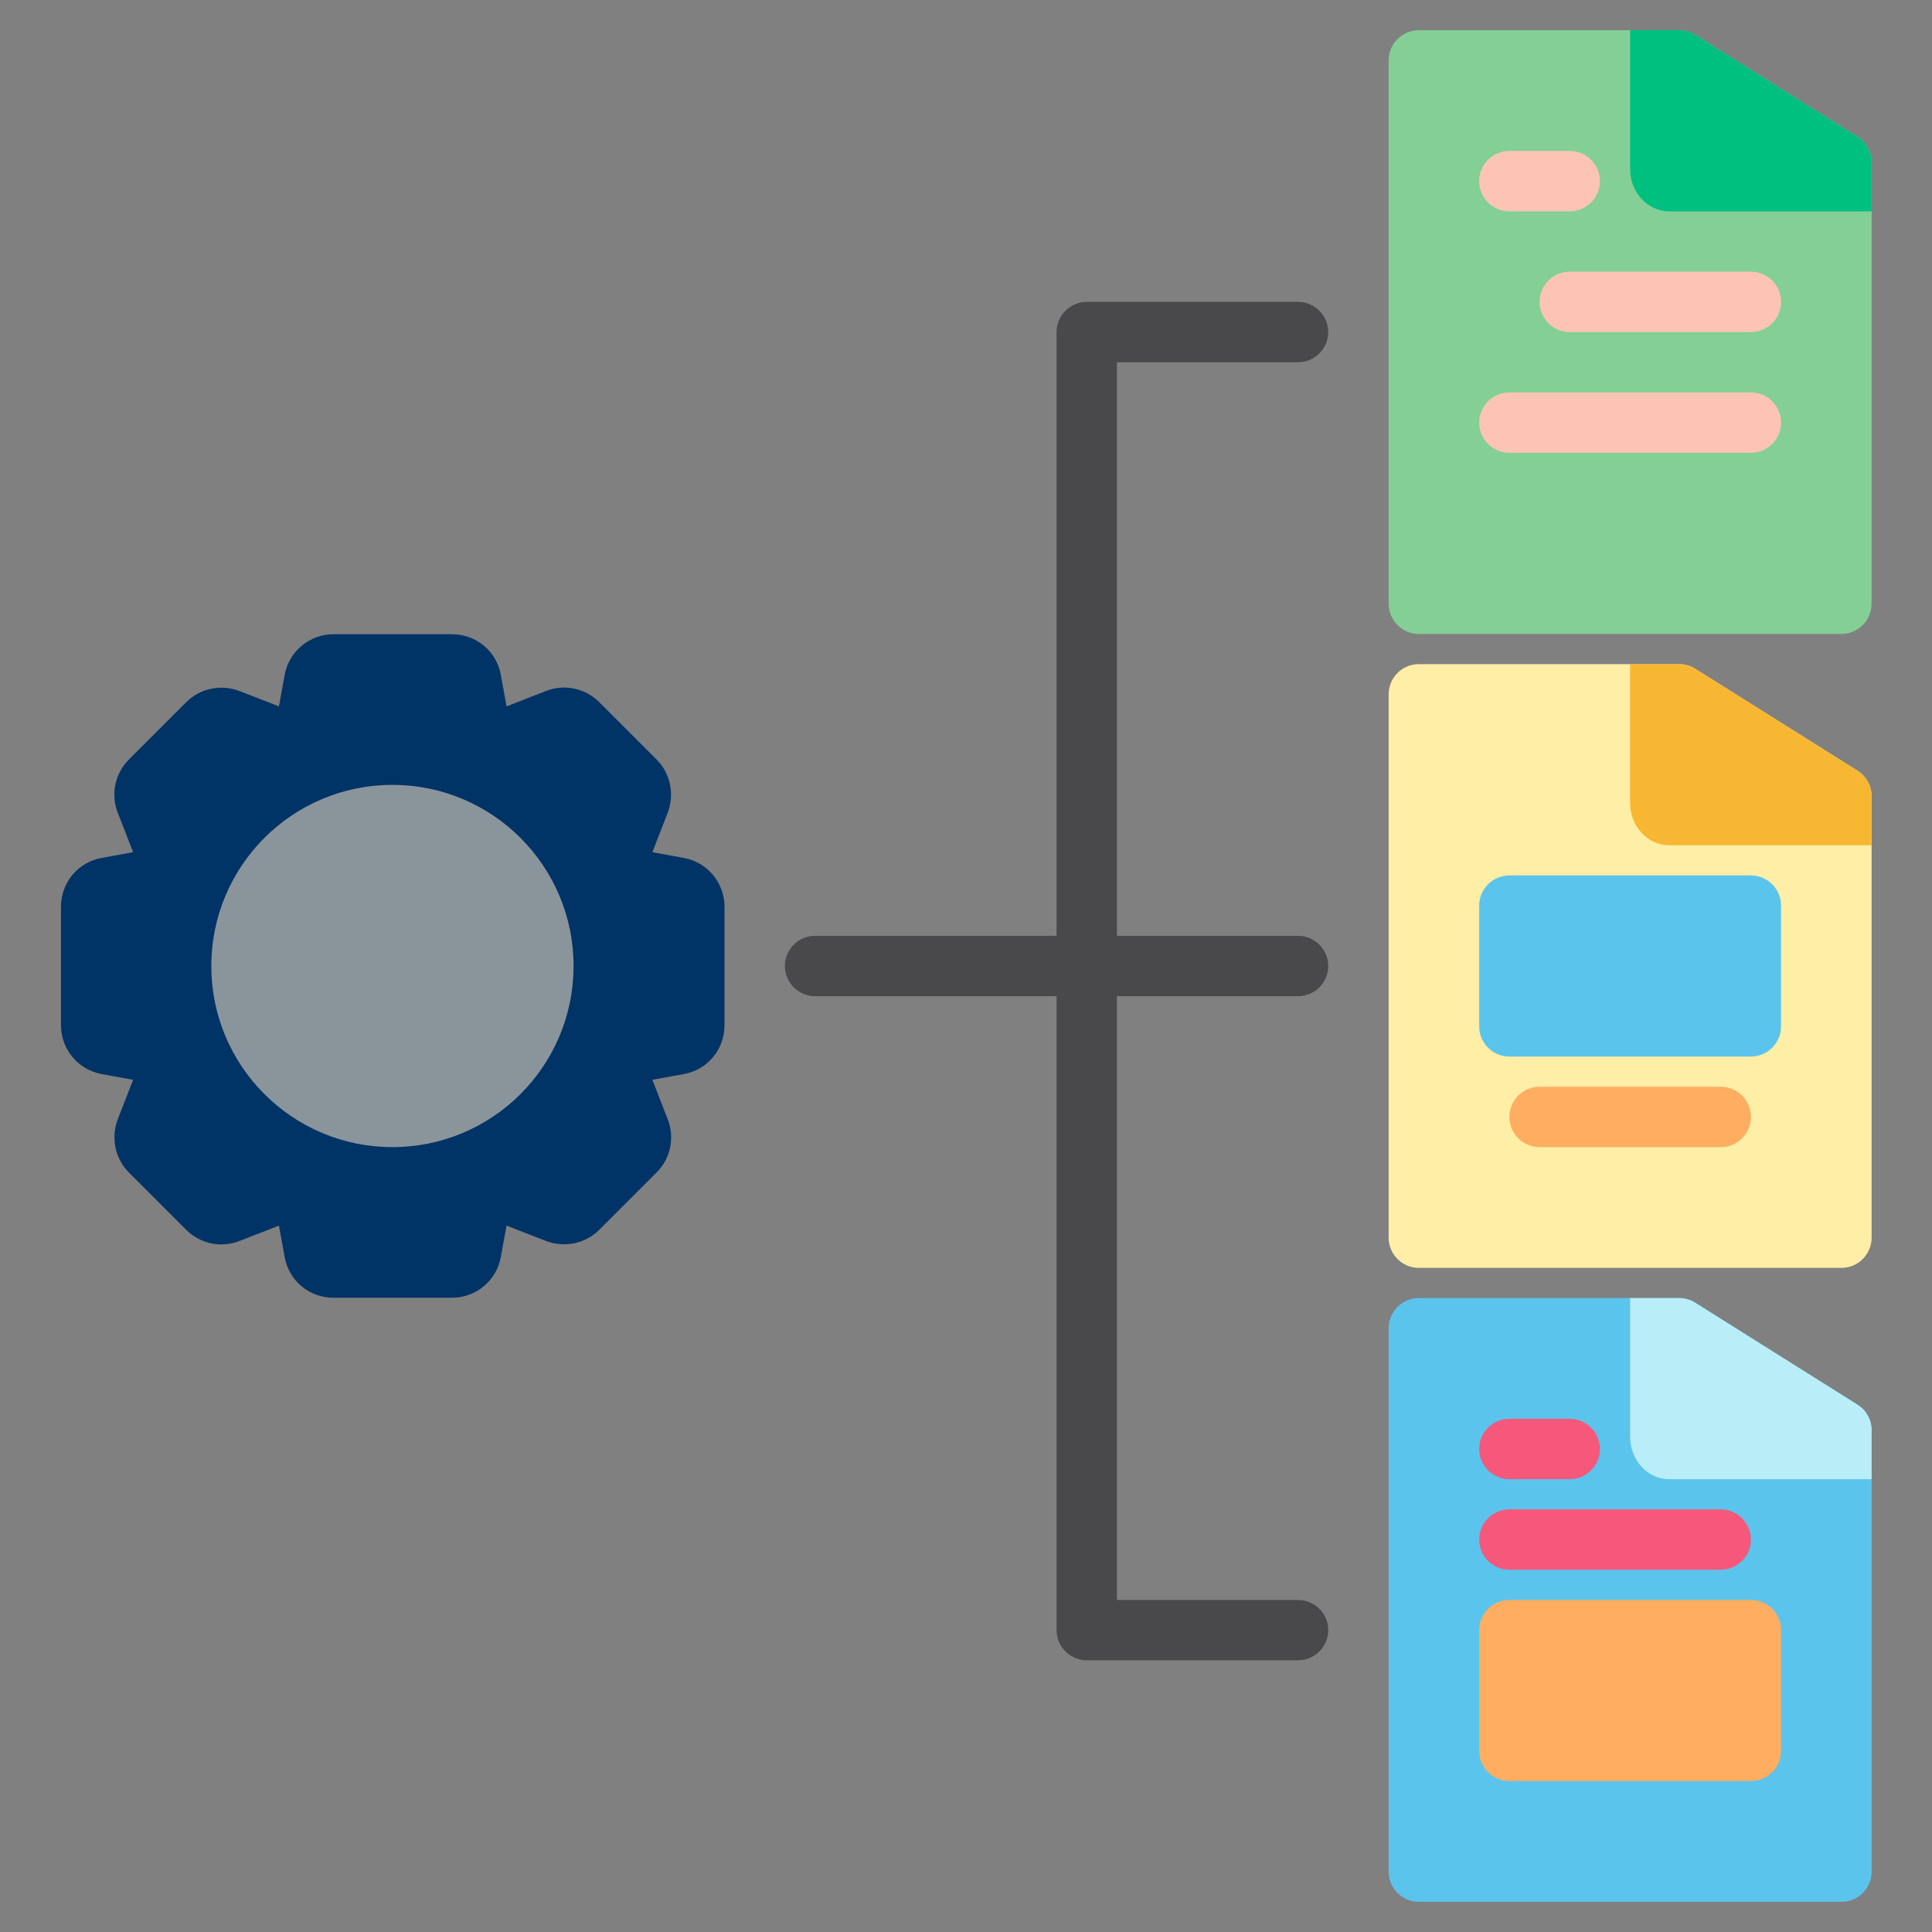 <svg xmlns="http://www.w3.org/2000/svg" width="512" height="512" viewBox="0 0 512 512" fill="none"><rect x="0" y="0" width="512" height="512" fill="#808080" stroke="none"/><path d="M496 379.04V496C496 500.4 492.4 504 488 504H376C371.6 504 368 500.4 368 496V352C368 347.6 371.6 344 376 344H444.96C446.4 344 447.92 344.4 449.2 345.2L492.24 372.24C494.56 373.68 496 376.24 496 379.04Z" fill="#5BC4ED"></path><path d="M496 211.04V328C496 332.4 492.4 336 488 336H376C371.6 336 368 332.4 368 328V184C368 179.6 371.6 176 376 176H444.96C446.4 176 447.92 176.4 449.2 177.2L492.24 204.24C494.56 205.68 496 208.24 496 211.04Z" fill="#FFEEA6"></path><path d="M496 43.04V160C496 164.4 492.4 168 488 168H376C371.6 168 368 164.4 368 160V16C368 11.6 371.6 8 376 8H444.96C446.4 8 447.92 8.4 449.2 9.2L492.24 36.24C494.56 37.68 496 40.24 496 43.04Z" fill="#84CF96"></path><path d="M181.2 227.358L172.88 225.838L176.96 215.358C178.8 210.478 177.68 204.958 174 201.278L158.8 186.078C155.12 182.398 149.6 181.198 144.72 183.118L134.24 187.198L132.72 178.878C131.6 172.558 126.16 168.078 119.76 168.078H88.4C82 168.078 76.56 172.638 75.44 178.878L73.92 187.198L63.44 183.118C58.56 181.278 53.04 182.398 49.36 186.078L34.16 201.278C30.48 204.958 29.28 210.478 31.2 215.358L35.28 225.838L26.96 227.358C20.64 228.478 16.16 233.918 16.16 240.318V271.678C16.16 278.078 20.72 283.518 26.96 284.638L35.28 286.158L31.2 296.638C29.36 301.518 30.48 307.038 34.16 310.718L49.36 325.918C53.04 329.598 58.56 330.798 63.44 328.878L73.92 324.798L75.44 333.118C76.56 339.438 82 343.918 88.4 343.918H119.76C126.16 343.918 131.6 339.358 132.72 333.118L134.24 324.798L144.72 328.878C149.6 330.718 155.12 329.598 158.8 325.918L174 310.718C177.68 307.038 178.88 301.518 176.96 296.638L172.88 286.158L181.2 284.638C187.52 283.518 192 278.078 192 271.678V240.318C192 233.918 187.44 228.478 181.2 227.358Z" fill="#003366"></path><path d="M104 304C130.51 304 152 282.51 152 256C152 229.49 130.51 208 104 208C77.49 208 56 229.49 56 256C56 282.51 77.49 304 104 304Z" fill="#8A949B"></path><path d="M496 43.04V56H442.32C436.64 56 432 50.96 432 44.8V8H444.96C446.4 8 447.92 8.4 449.2 9.2L492.24 36.24C494.56 37.68 496 40.24 496 43.04Z" fill="#00C07F"></path><path d="M496 211.04V224H442.32C436.64 224 432 218.96 432 212.8V176H444.96C446.4 176 447.92 176.4 449.2 177.2L492.24 204.24C494.56 205.68 496 208.24 496 211.04Z" fill="#F7B733"></path><path d="M496 379.04V392H442.32C436.64 392 432 386.96 432 380.8V344H444.96C446.4 344 447.92 344.4 449.2 345.2L492.24 372.24C494.56 373.68 496 376.24 496 379.04Z" fill="#B9EDF8"></path><path d="M464 232H400C395.582 232 392 235.582 392 240V272C392 276.418 395.582 280 400 280H464C468.418 280 472 276.418 472 272V240C472 235.582 468.418 232 464 232Z" fill="#5BC4ED"></path><path d="M464 424H400C395.582 424 392 427.582 392 432V464C392 468.418 395.582 472 400 472H464C468.418 472 472 468.418 472 464V432C472 427.582 468.418 424 464 424Z" fill="#FFAD60"></path><path d="M464 72H416C411.582 72 408 75.582 408 80C408 84.418 411.582 88 416 88H464C468.418 88 472 84.418 472 80C472 75.582 468.418 72 464 72Z" fill="#FDC4B6"></path><path d="M464 104H400C395.582 104 392 107.582 392 112C392 116.418 395.582 120 400 120H464C468.418 120 472 116.418 472 112C472 107.582 468.418 104 464 104Z" fill="#FDC4B6"></path><path d="M416 40H400C395.582 40 392 43.582 392 48C392 52.418 395.582 56 400 56H416C420.418 56 424 52.418 424 48C424 43.582 420.418 40 416 40Z" fill="#FDC4B6"></path><path d="M456 288H408C403.582 288 400 291.582 400 296C400 300.418 403.582 304 408 304H456C460.418 304 464 300.418 464 296C464 291.582 460.418 288 456 288Z" fill="#FFAD60"></path><path d="M416 376H400C395.582 376 392 379.582 392 384C392 388.418 395.582 392 400 392H416C420.418 392 424 388.418 424 384C424 379.582 420.418 376 416 376Z" fill="#F5587B"></path><path d="M456 400H400C395.582 400 392 403.582 392 408C392 412.418 395.582 416 400 416H456C460.418 416 464 412.418 464 408C464 403.582 460.418 400 456 400Z" fill="#F5587B"></path><path d="M344 264C348.4 264 352 260.4 352 256C352 251.6 348.4 248 344 248H296V96H344C348.4 96 352 92.4 352 88C352 83.6 348.4 80 344 80H288C283.6 80 280 83.6 280 88V248H216C211.6 248 208 251.6 208 256C208 260.4 211.6 264 216 264H280V432C280 436.4 283.6 440 288 440H344C348.4 440 352 436.4 352 432C352 427.6 348.4 424 344 424H296V264H344Z" fill="#49494B"></path></svg>